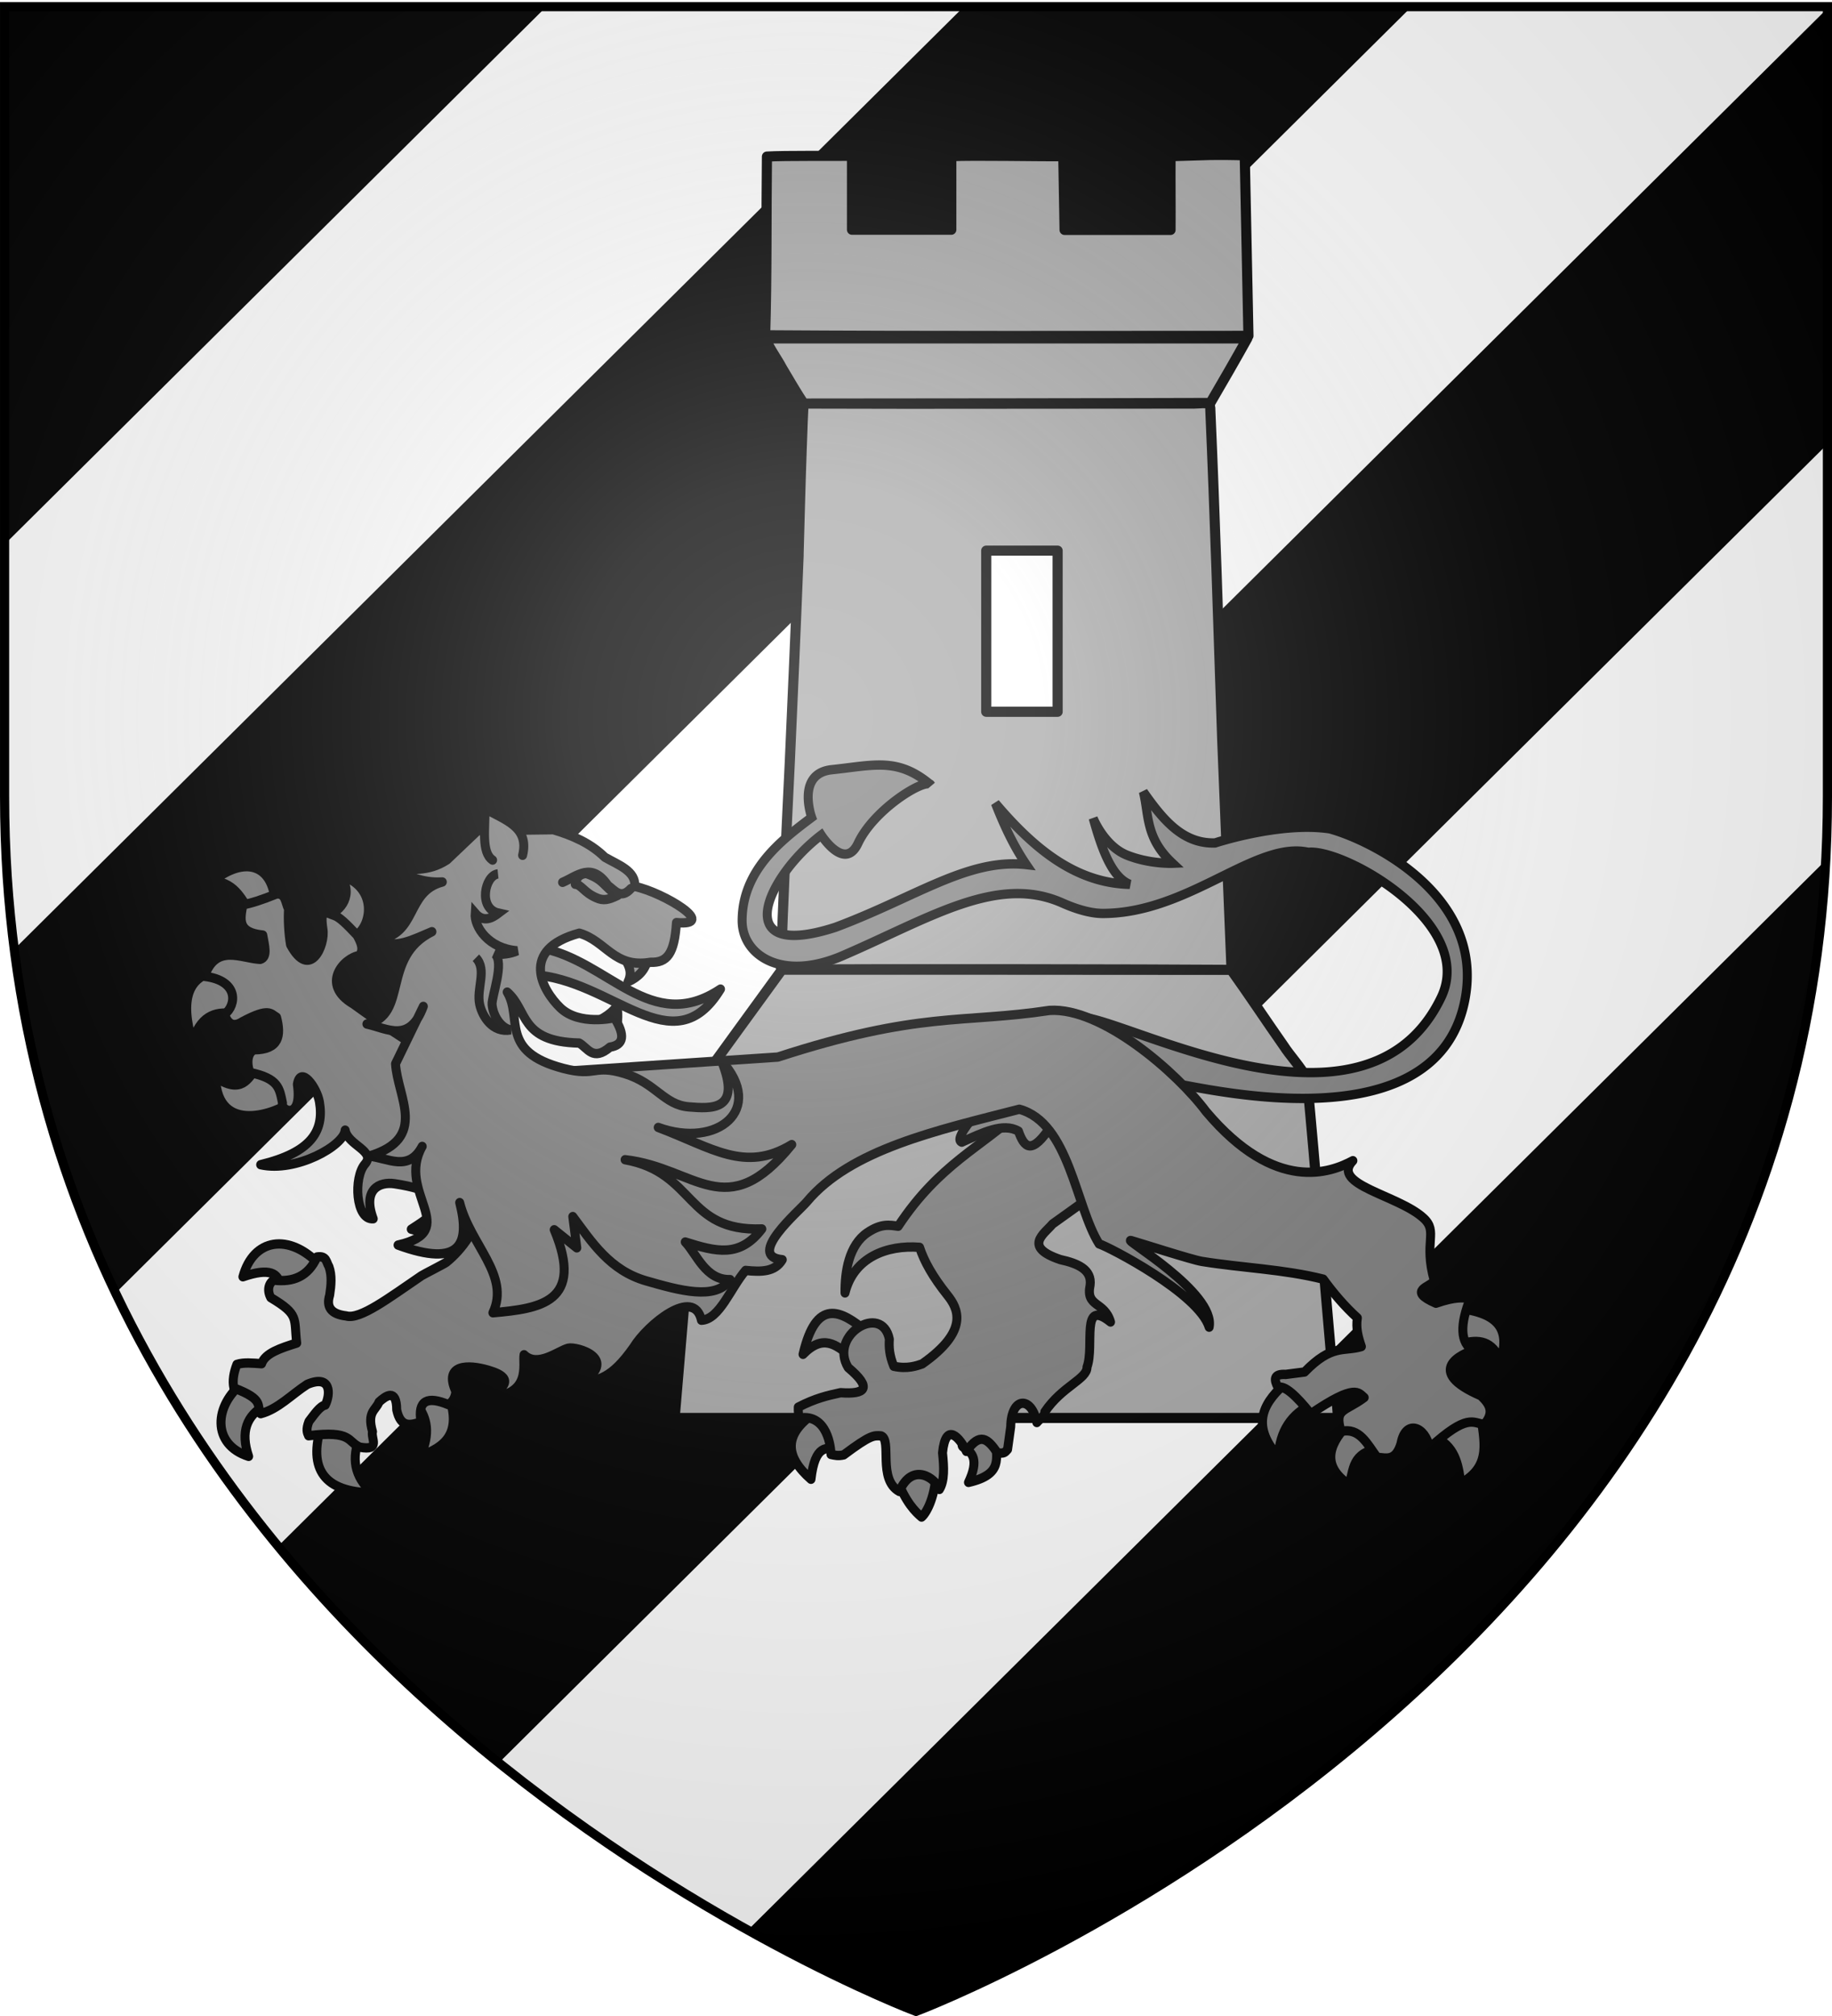 <svg xmlns="http://www.w3.org/2000/svg" xmlns:xlink="http://www.w3.org/1999/xlink" width="600" height="660" version="1.0"><desc>Flag of Canton of Valais (Wallis)</desc><defs><g id="c"><path id="b" d="M0 0v1h.5z" transform="rotate(18 3.157 -.5)"/><use xlink:href="#b" width="810" height="540" transform="scale(-1 1)"/></g><g id="d"><use xlink:href="#c" width="810" height="540" transform="rotate(72)"/><use xlink:href="#c" width="810" height="540" transform="rotate(144)"/></g><g id="f"><path id="e" d="M0 0v1h.5z" transform="rotate(18 3.157 -.5)"/><use xlink:href="#e" width="810" height="540" transform="scale(-1 1)"/></g><g id="g"><use xlink:href="#f" width="810" height="540" transform="rotate(72)"/><use xlink:href="#f" width="810" height="540" transform="rotate(144)"/></g><g id="i"><path id="h" d="M0 0v1h.5z" transform="rotate(18 3.157 -.5)"/><use xlink:href="#h" width="810" height="540" transform="scale(-1 1)"/></g><g id="j"><use xlink:href="#i" width="810" height="540" transform="rotate(72)"/><use xlink:href="#i" width="810" height="540" transform="rotate(144)"/></g><g id="l"><path id="k" d="M0 0v1h.5z" transform="rotate(18 3.157 -.5)"/><use xlink:href="#k" width="810" height="540" transform="scale(-1 1)"/></g><g id="m"><use xlink:href="#l" width="810" height="540" transform="rotate(72)"/><use xlink:href="#l" width="810" height="540" transform="rotate(144)"/></g><path id="r" d="M-298.5-298.5h597V-40C298.5 246.2 0 358.39 0 358.39S-298.5 246.2-298.5-40z"/><path id="n" d="m-267.374-6.853-4.849 23.83-4.848-23.83v-44.741h-25.213v14.546h-9.698v-14.546h-14.546v-9.697h14.546v-14.546h9.698v14.546h25.213v-25.213h-14.546v-9.698h14.546v-14.546h9.697v14.546h14.546v9.698h-14.546v25.213h25.213v-14.546h9.698v14.546h14.546v9.697h-14.546v14.546h-9.698v-14.546h-25.213v44.741z" style="fill:#fcef3c;fill-opacity:1;stroke:#000;stroke-width:3.807;stroke-miterlimit:4;stroke-dasharray:none;stroke-opacity:1;display:inline"/><radialGradient xlink:href="#a" id="p" cx="221.445" cy="226.331" r="300" fx="221.445" fy="226.331" gradientTransform="matrix(1.353 0 0 1.349 -35.443 -70.603)" gradientUnits="userSpaceOnUse"/><linearGradient id="a"><stop offset="0" style="stop-color:white;stop-opacity:.314"/><stop offset=".19" style="stop-color:white;stop-opacity:.251"/><stop offset=".6" style="stop-color:#6b6b6b;stop-opacity:.125"/><stop offset="1" style="stop-color:black;stop-opacity:.125"/></linearGradient><clipPath id="o" clipPathUnits="userSpaceOnUse"><path d="M305.022 672.944s292.61-111.028 292.61-393.194V24.173H12.412V279.75c0 282.166 292.61 393.194 292.61 393.194" style="fill:#fcef3c;fill-opacity:1;fill-rule:evenodd;stroke:none;stroke-width:1px;stroke-linecap:butt;stroke-linejoin:miter;stroke-opacity:1"/></clipPath></defs><g style="display:inline"><path d="M302.163 658.5s298.13-112.32 297.19-397.772-.85-258.552-.85-258.552h-597l.85 258.552C3.294 546.18 302.164 658.5 302.164 658.5" style="fill:#000;fill-opacity:1;fill-rule:evenodd;stroke:none;stroke-width:1px;stroke-linecap:butt;stroke-linejoin:miter;stroke-opacity:1"/><g clip-path="url(#o)" style="fill:#fff" transform="matrix(-1.02 0 0 1.012 611.164 -22.278)"><path d="M-204.685 8.35h97.803v836.057h-97.803zM186.253 19.663h97.803V855.72h-97.803zM-10.204 16.835h97.803v836.057h-97.803z" style="fill:#fff;fill-rule:nonzero;stroke:#000;stroke-width:3;stroke-linecap:round;stroke-miterlimit:4;stroke-dasharray:none;stroke-opacity:1" transform="rotate(-45)"/></g></g><g style="display:inline"><path d="m396.031 50.749-12.666.383c-.066 8.018.055 16.123 0 24.141H348.66l-.421-24.141c-7.532.103-29.238-.362-36.68 0v24.077h-32.52V51.004c-5.794.105-22.154-.107-27.86.256-.234 19.313.021 39.197-.58 58.5 52.758.36 105.52.192 158.28.192l-1.212-59.076c-3.034-.166-8.323-.18-11.636-.128zm-145.326 60.034c1.036 2.94 3.975 6.897 5.423 9.707 2.343 3.924 4.565 7.802 7.056 11.56-.053.953-.109 1.916-.158 2.874-.063 1.19-.104 2.381-.158 3.577-.024.534-.029 1.06-.052 1.596-.1 2.404-.19 4.798-.263 7.217-.4 11.218-.677 22.605-1 33.85-.01.21.008.427 0 .638-.027.881-.079 1.739-.106 2.618-.836 21.541-1.821 43.425-2.79 65.335-1.084 22.429-2.195 44.839-2.897 67.124h.158c-.01.296-.042.598-.052.894-7.18 9.912-20.9 28.687-25.38 34.934-3.212 36.417-6.46 75.032-9.53 111.51h217.146c.154-4.988-1.47-10.691-1.738-15.774-2.787-31.65-5.354-63.856-8.32-95.48-45.1.994-150.873.393-195.978 0 45.063.007 150.92-.25 195.715-.192-1.654-3.316-5.295-7.17-7.371-10.41-5.65-8.04-11.352-16.698-17.06-24.652l-3.054-75.298c-.056-1.577-.102-3.148-.158-4.726-1.175-34.463-2.234-68.95-3.738-103.4.024-.48-.02-.844-.106-1.15-.011-.275-.04-.554-.052-.83-.157.003-.317-.001-.474 0-.34-.226-.788-.3-1.369-.319h-.053c-.856-.02-1.963.107-3.264.128-31.616 0-63.1.025-94.62.064-3.043-.024-29.658-.044-32.698-.064 36.33-.03 96.441-.068 132.636-.191 3.906-6.68 8.347-14.347 12.11-21.14zM323 180.269h23.383v52.753h-23.383zm80.26 137.248c-15.771-.05-131.445-.055-147.236-.063 24.485-.291 122.752-.13 147.236.063" style="display:inline;fill:#a9a9a9;fill-opacity:1;stroke:#000;stroke-width:3.316;stroke-linecap:round;stroke-linejoin:round;stroke-miterlimit:4;stroke-dasharray:none;stroke-opacity:1"/><g style="fill:gray;stroke-width:1.133"><path d="M1262.478 284.037c-5.197.014-10.844.992-17.784 1.684-13.678 1.365-7.654 17.363-7.654 17.363-11.411 8.24-26.233 19.149-26.304 37.5-.05 12.676 15.072 22.313 37.946 12.83 33.132-13.737 58.55-29.791 83.247-19.171 4.459 1.917 10.23 3.783 15.236 3.775 32.523-.05 57.752-26.503 77.671-22.228 13.657-1.408 63.705 25.851 50.256 52.782-31.265 62.604-138.066-3.63-139.324 8.719l36.633 22.514c-.325-2.022 101.053 27.035 111.83-31.084 7.01-37.798-36.406-57.585-51.196-61.476-18.64-2.75-43.42 5.127-43.42 5.127-12.364.411-19.93-8.745-27.146-18.601 2.181 8.52.706 16.68 11.022 25.982 0 0-8.642.356-17.215-2.947-8.572-3.304-12.78-13.45-12.78-13.45 3.304 11.601 7.208 21.56 13.845 24.075-20.627-.474-36.439-13.156-50.825-29.499 3.25 8.002 6.934 15.609 11.691 22.317-22.015-2.385-41.83 11.913-72.275 22.836-40.421 12.51-26.013-18.384-5.276-33.586 0 0 8.852 13.362 13.92 2.997 5.903-12.07 23.627-22.677 27.048-21.598-6.805-5.385-12.617-6.88-19.146-6.861zm19.17 6.86c.154.122.292.247.446.372a.74.74 0 0 0-.445-.371z" style="display:inline;fill:gray;fill-opacity:1;fill-rule:evenodd;stroke:#000;stroke-width:3.399;stroke-linecap:butt;stroke-linejoin:miter;stroke-miterlimit:4;stroke-dasharray:none;stroke-opacity:1" transform="matrix(.866 0 0 .9 -805.445 -5.17)"/><g style="fill:gray;fill-opacity:1;stroke:#000;stroke-width:4.288;stroke-linecap:round;stroke-linejoin:round;stroke-miterlimit:4;stroke-dasharray:none;stroke-opacity:1"><path d="M370.348 418.672c-.757-.409 10.795-7.444 8.59-10.554-12.166-10.39-23.678-16.2-30.678 9.572 9.986-9.293 15.908-3.68 22.088.982M363.967 461.867c1.628 1.905-2.466-25.398-10.799-17.18-15.35 9.456-14.821 19.668-2.7 30.433 2.355-16.002 7.957-14.468 13.5-13.253M410.107 474.874c1.215-2.802-4.352-5.085-9.77-5.373-5.419-.288-10.69 1.42-8.882 6.6 3.876 10.775 8.42 15.311 11.29 17.762 2.197-1.594 6.432-8.372 7.362-18.989M439.313 460.149c.65-7.01-20.039-.25-15.707 2.208 4.331 2.458 7.325 5.986 1.963 16.199 17.299-3.31 13.094-11.398 13.744-18.407" style="color:#000;display:inline;overflow:visible;visibility:visible;fill:gray;fill-opacity:1;fill-rule:nonzero;stroke:#000;stroke-width:4.288;stroke-linecap:round;stroke-linejoin:round;stroke-miterlimit:4;stroke-dasharray:none;stroke-dashoffset:0;stroke-opacity:1;marker:none" transform="matrix(.686 -.019 .019 .713 16.156 152.184)"/></g><path d="m1346.96 434.892-26.393-33.262-4.87 8.345c-14.245 13.007-30.304 19.049-45.942 41.828-3.157-.405-6.322-1.137-11.681 2.347-6.946 4.515-8.556 14.223-8.426 21.904 3.274-12.915 15.892-17.547 28.194-16.581 1.688 5.019 5.012 10.75 10.51 17.368 3.903 4.69 8.63 12.775-9.512 25.037-2.047.678-5.623 1.942-10.737.859-1.693-3.926-1.895-7.012-1.685-9.865-2.784-13.35-23.036-1.487-15.576 10.335 9.258 7.505 6.566 9.794-2.866 9.14-4.731.987-9.484 2-15.998 5.25-.04 1.593-.01 3.115.674 3.946 10.247-1.487 11.69 10.584 11.688 13.274 1.39.279 2.719.622 4.819.152 10.289-7.409 11.362-7.057 14.136-6.906 4.189 1.393-1.415 15.883 6.898 20.208 4.872-10.88 13.778-4.85 15.142-.735 2.016-3.118 1.756-8.083 1.183-13.302 1.199-11.655 6.655-5.362 9.047-.53 5.126-7.118 8.029-4.65 11.722.53 2.54.292 2.8-.102 3.833-1.237l1.191-8.244c.156-11.024 7.929-11.25 9.885-1.556 1.313-1.5 3.05-2.377 3.03-3.894 6.56-9.362 16.045-11.89 15.943-16.291 2.944-7.666-2.604-25.254 8.899-16.384-2.303-7.635-9.486-5.267-7.727-13.382.746-5.629-4.519-7.898-11.298-9.32-14.166-4.613-6.069-9.32-2.901-12.947l11.96-8.239zM1034.122 333.755c.875 2.212-1.359 2.68-8.775 4.396-3.853-4.605-5.577-10.915-14.557-12.057 11.832-8.897 22.232-6.003 23.332 7.66M1063.136 346.657c.161 4.9-9.353-5.307-9.844-7.885 6.02-1.277 10.727-7.955 5.39-14.675 15.523 4.402 11.6 20.758 4.454 22.56M1018.166 374.542c7.098 1.19 3.334-17.24-6.646-15.387s-13.568 9.758-8.64 25.728c2.676-9.049 8.188-11.532 15.286-10.341M1040.057 406.638c-.632-9.884-12.485-19.26-12.99-12.49-3.15 3.952-5.607 9.738-15.47 3.535.741 21.31 23.43 12.808 28.46 8.955" style="color:#000;display:inline;overflow:visible;visibility:visible;fill:gray;fill-opacity:1;fill-rule:nonzero;stroke:#000;stroke-width:3.399;stroke-linecap:round;stroke-linejoin:round;stroke-miterlimit:4;stroke-dasharray:none;stroke-dashoffset:0;stroke-opacity:1;marker:none" transform="matrix(.866 0 0 .9 -805.445 -5.17)"/><path d="m1116.396 458.05 11.946-46.58-8.46-9.18c-16.928-6.32-35.771-17.075-56.118-31.31-12.776-7.141-3.674-16.824 2.322-17.683 1.64-2.276.558-4.663-1.002-7.382-4.2-4.295-6.639-6.552-8.605-7.174-2.464-.712-5.628-3.404-4.272 4.922 1.033 5.887-4.953 18.778-12.258 5.74-.788-4.515-.978-9.438-.754-12.995-1.21-2.152-1.006-5.799-4.555-5.482-5.6 2.19-9.73 3.434-12.707 3.95-1.024 5.33-2.15 10.07 7.508 11.01.677 3.753 2.018 8.046-.96 8.836-7.264-.354-16.78-5.822-21.057 6.18 13.074 1.485 12.14 10.538 7.585 13.81q1.959 5.752 6.879 2.616c10.006-5.087 10.49-2.822 12.773-1.55 1.84 6.665.992 11.767-8.488 11.845-2.228.89-3.058 4.349-1.577 8.253 10.945 2.183 11.154 5.795 12.316 11.077-.812 2.944 7.589 6.447 5.622-6.76 1.164-7.037 7.394 1.074 8.34 6.35 1.932 10.789-3.286 18.448-22.214 22.872 13.358 2.878 31.58-6.94 31.948-12.579.987 5.51 11.786 7.597 7.472 12.363-4.358 4.815-3.548 20.402 3.147 19.878-4.097-10.642 2.241-13.6 8.145-12.724 28.56 4.235 11.384 13.206 6.247 16.529l18.95 4.69z" style="color:#000;display:inline;overflow:visible;visibility:visible;fill:gray;fill-opacity:1;fill-rule:nonzero;stroke:#000;stroke-width:3.399;stroke-linecap:round;stroke-linejoin:round;stroke-miterlimit:4;stroke-dasharray:none;stroke-dashoffset:0;stroke-opacity:1;marker:none" transform="matrix(.866 0 0 .9 -805.445 -5.17)"/><path d="M1293.808 421.21c7.75-3.354 15.649-7.202 21.43-3.999 2.101 5.774 4.932 9.291 12.697-2.478l-12.853-8.04-17.917 6.614c-4.246 5.249-4.81 7.419-3.357 7.903" style="fill:gray;fill-rule:evenodd;stroke:#000;stroke-width:3.399;stroke-linecap:round;stroke-linejoin:round;stroke-miterlimit:4;stroke-dasharray:none;stroke-opacity:1" transform="matrix(.866 0 0 .9 -805.445 -5.17)"/><path d="M1022.016 508.708c-10.935 8.065-12.065 22.469 2.092 26.798-3.143-8.967-.748-14.926 6.114-18.46M1051.629 524.248c-5.172 15.968 1.08 24.294 19.35 24.575-7.257-6.046-7.9-12.937-4.834-20.3M1099.793 513.595c4.95 13.49-1.474 18.622-10.695 21.697 3.77-7.964 2.628-13.806-1.282-18.452M1051.012 465.886c-11.645-11.794-25.134-9.646-29.073 4.294 10.34-3.425 13.34-1.127 14.09 2.925M1417.07 508.157c-8.683 7.292-14.54 15.286-3.517 27.478.443-9.299 4.89-15.568 12.824-19.2M1439.657 524.053c-7.833 7.964-9.119 15.339.592 21.725 1.908-5.234.802-11.76 11.751-13.117M1472.25 528.394c7.904 3.007 9.44 9.746 10.23 16.922 12.237-6.465 8.43-15.944 7.717-24.841M1482.614 494.675c6.64-2.09 12.022-1.1 14.888 6.062 4.537-13.198-3.321-17.543-15.24-18.987" style="color:#000;display:inline;overflow:visible;visibility:visible;fill:gray;fill-opacity:1;fill-rule:nonzero;stroke:#000;stroke-width:3.399;stroke-linecap:round;stroke-linejoin:round;stroke-miterlimit:4;stroke-dasharray:none;stroke-dashoffset:0;stroke-opacity:1;marker:none" transform="matrix(.866 0 0 .9 -805.445 -5.17)"/><path d="M1195.343 485.99c6.848-.26 11.041-11.794 16.71-18.12 5.954.595 11.123.568 13.872-3.896-13.847-1.265 6.376-17.725 9.25-21.037 16.549-19.076 49.079-25.949 80.403-33.702 18.941 4.967 21.232 35.326 30.163 48.982 3.558 1.03 37.631 17.942 41.617 30.294 2.583-12.533-33.284-32.515-29.518-31.5 3.767 1.016 22.921 6.979 26.742 7.577 15.288 2.39 30.84 2.82 45.925 6.463 3.82 5.04 8.009 9.819 12.906 14.097-.618 3.73.342 7.098 1.522 10.416-6.646 1.93-11.093-1.063-21.488 9.254l-7.132.883c-4.665-.246-4.512 1.893-2.897 4.757 2.424-.93 6.807 2.89 12.37 9.57 17.053-11.178 18.01-7.592 20.203-5.917-7.435 5.304-11.348 3.838-8.745 12.347 6.99-1.584 9.931 4.609 13.603 9.4 3.358.17 6.964 1.733 9.081-5.064 1.641-8.829 9.284-6.254 10.778 1.633 14.426-12.674 16.342-9.028 20.682-8.545 4.06-4.497 1.893-7.571-1.247-10.423-21.873-9.085-6.824-15.365-2.925-16.433-4.96-2.856-5.095-9.392-1.07-19.097-3.165-.052-5.383-.648-13.021 1.869-11.297-4.767-1.903-5.762-.638-8.24-4.17-14.18 1.64-17.709-4.059-22.73-9.604-8.463-35.392-12.092-26.713-20.876-8.202 4.233-29.151 12.207-55.527-17.888-10.981-14.15-39.442-38.009-59.207-36.778-32.764 4.807-49.154.212-102.738 16.972l-85.438 5.493-20.438 2.345c1.48 38.01-7.2 57.303-19.55 66.847-.61.471-8.694 4.435-9.328 4.85-12.35 8.079-23.259 16.087-28.489 14.628-5.918-.66-7.58-3.377-6.26-7.535.588-3.639.929-7.222-.284-10.45-1.018-1.534-.836-4.02-4.498-3.455-3.32 7.126-9.08 9.253-16.282 8.425-1.766.833-2.826 3.465-1.203 6.362 10.873 6.251 8.689 7.442 9.807 16.52-6.002 1.83-11.99 3.666-13.28 7.517-3.333-.221-6.752-.565-9.35.255-1.226 3.047-1.737 5.931-1.142 8.562 11.847 4.293 8.387 6.46 10.162 9.355 6.56-1.645 11.75-7.056 17.597-10.662 9.206-3.735 8.811 3.674 6.81 7.52-2.098.435-4.127 3.42-6.168 5.948-1.193 2.957-.684 4.117-.132 5.232 16.622-2.027 14.597 2.204 19.377 4.15 8.068 1.425 4.074-3.31 4.8-5.634-2.16-7.262 1.202-7.737 2.458-10.8 2.442-2.156 6.67-5.16 6.682 2.845 1.526 6.819 5.39 5.533 9.202 4.428-1.425-8.04 2.609-9.412 10.285-6.335 1.462-.808 2.582-2.152 2.898-4.757-4.85-10.003 4.77-9.854 12.172-7.762 5.117 1.446 11.392 4.147-.555 9.922 17.337-.454 13.497-12.254 14.163-15.522 5.1 4.851 12.984-1.487 16.722-2.382 3.081-.737 19.939 3.883 4.323 12.93 7.06-1.487 11.819-1.495 20.434-13.329 5.042-7.956 22.777-22.176 25.603-9.78" style="color:#000;display:inline;overflow:visible;visibility:visible;fill:gray;fill-opacity:1;fill-rule:nonzero;stroke:#000;stroke-width:3.399;stroke-linecap:round;stroke-linejoin:round;stroke-miterlimit:4;stroke-dasharray:none;stroke-dashoffset:0;stroke-opacity:1;marker:none" transform="matrix(.866 0 0 .9 -805.445 -5.17)"/><g style="fill:gray;stroke-width:1.133"><path d="M168.968 281.209c-.031-3.138-.943-5.204-.06-9.455 2.69 3.769 6.736 4.975 10.218 7.247" style="fill:gray;fill-rule:evenodd;stroke:#000;stroke-width:3.399;stroke-linecap:round;stroke-linejoin:round;stroke-miterlimit:4;stroke-dasharray:none;stroke-opacity:1" transform="matrix(-.866 0 0 .9 348.286 84.768)"/><path d="M197.894 250.596c-25.748 4.398-41.73 32.035-68.2 15.007 17.95 28.305 40.962-3.64 71.034-5.208z" style="fill:gray;fill-opacity:1;fill-rule:evenodd;stroke:#000;stroke-width:3.399;stroke-linecap:round;stroke-linejoin:round;stroke-miterlimit:4;stroke-dasharray:none;stroke-opacity:1" transform="matrix(-.866 0 0 .9 348.286 84.768)"/><path d="M157.25 254.825c.861 3.786 3.461 6.407 7.416 8.12-2.373-4.623 1.176-7.864 3.16-11.47" style="fill:gray;fill-rule:evenodd;stroke:#000;stroke-width:3.399;stroke-linecap:round;stroke-linejoin:round;stroke-miterlimit:4;stroke-dasharray:none;stroke-opacity:1" transform="matrix(-.866 0 0 .9 348.286 84.768)"/><path d="m185.555 348.353-1.518 11.376 8.542-6.59c-11.513 26.423 5.401 28.683 23.186 30.204-6.625-13.666 8.554-24.685 12.566-40.078-4.025 15.183-.231 23.714 23.304 15.45-24.272-5.313.783-19.029-9.129-35.889 5.137 9.452 13.03 4.16 20.05 3.533-22.437-6.516-10.69-21.41-9.963-33.604l-10.517-20.859c5.177 13.529 13.583 8.06 21.34 6.409-15.895-3.205-5.289-24.273-24.586-33.582 7.02 2.79 14.139 6.693 20.576 2.892-15.27-1.906-10.547-17.416-24.505-20.975 7.873.43 12.617-2.32 18.412-4.001-6.668-1.106-12.717.632-20.159-4.035l-11.618-10.626-28.665-.346c-7.112 2.062-13.884 4.807-19.433 10.01-5.168 2.856-11.79 5-11.324 10.614-11.022 2.244-31.841 14.517-15.757 13.156.747 11.497 3.607 14.64 9.787 14.442 13.873 2.288 16.79-7.795 26.953-10.592 22.87 6.01 13.848 20.92 7.22 27.1-7.206 6.715-20.481 3.661-20.481 3.661q-6.244 9.51 1.657 10.686c6.47 5.278 8.342.303 11.647-1.479 22.698-.492 19.219-11.912 27.22-18.54-5.941 9.569 3.116 21.622-21.228 27.758-12.571 3.175-11.322-1.616-23.194 1.885-11.872 3.5-14.855 11.398-24.294 12.118-8.438.643-20.099 1.606-12.293-16.792-16.76 17.515 1.417 32.126 23.89 24.266-20.193 7.284-32.72 16.677-50.504 6.241 24.875 29.494 36.207 8.438 63.03 5.502-26.579 4.58-22.773 26.225-51.709 25.177 8.342 10.55 17.258 8.323 28.958 4.753-4.289 4.322-7.686 13.966-16.973 13.683 5.362 7.717 19.495 3.841 31.686.478 13.87-3.827 20.579-14.1 27.825-23.406" style="fill:gray;fill-rule:evenodd;stroke:#000;stroke-width:3.399;stroke-linecap:round;stroke-linejoin:round;stroke-miterlimit:4;stroke-dasharray:none;stroke-opacity:1" transform="matrix(-.866 0 0 .9 348.286 84.768)"/><path d="M204.533 216.933c-2.672-10.6 7.145-12.919 14.25-17.036-.192 7.046 1.485 15.99-2.9 18.778M163.59 229.039c3.854 4.035 6.092.63 8.684-1.143 6.164-8.618 11.579-3.42 17.151-1.124" style="fill:gray;fill-rule:evenodd;stroke:#000;stroke-width:3.399;stroke-linecap:round;stroke-linejoin:round;stroke-miterlimit:4;stroke-dasharray:none;stroke-opacity:1" transform="matrix(-.866 0 0 .9 348.286 84.768)"/><path d="M168.58 231.513c3.4 1.578 5.39 2.086 8.173.828 4.545-1.893 5.66-4.794 7.874-4.873-.408-1.87-1.002-3.633-4.146-3.934-6.998 2.34-6.4 4.748-11.9 7.98" style="fill:gray;fill-opacity:1;fill-rule:evenodd;stroke:#000;stroke-width:3.399;stroke-linecap:round;stroke-linejoin:round;stroke-miterlimit:4;stroke-dasharray:none;stroke-opacity:1" transform="matrix(-.866 0 0 .9 348.286 84.768)"/><path d="M213.84 223.696c5.001.53 7.635 12.636-.195 14.283 2.148 1.563 5.553 3.685 8.842 0 .416 5.072-5.138 12.896-15.89 13.7 2.445 1.07 6.265 1.553 8.505 1.068-3.897 2.983 1.207 15.563.972 18.461-.32 3.957-3.216 8.598-6.996 9.23 6.775 1.16 10.66-4.824 11.681-9.196 1.362-5.833-2.913-12.628 1.436-17.037" style="fill:gray;stroke:#000;stroke-width:3.399;stroke-linecap:butt;stroke-linejoin:miter;stroke-miterlimit:4;stroke-dasharray:none;stroke-opacity:1" transform="matrix(-.866 0 0 .9 348.286 84.768)"/></g></g></g><g style="display:inline"><path d="M300.002 658.5s298.5-112.32 298.5-397.772V2.176h-597v258.552c0 285.452 298.5 397.772 298.5 397.772Z" style="opacity:1;fill:url(#p);fill-opacity:1;fill-rule:evenodd;stroke:#000;stroke-width:3;stroke-linecap:butt;stroke-linejoin:miter;stroke-miterlimit:4;stroke-dasharray:none;stroke-opacity:1"/><use xlink:href="#g5159" width="600" height="660" transform="matrix(-1 0 0 1 -540.474 -122.636)"/><use xlink:href="#g5159" width="600" height="660" transform="matrix(-1 0 0 1 -759.033 -182.533)"/></g></svg>